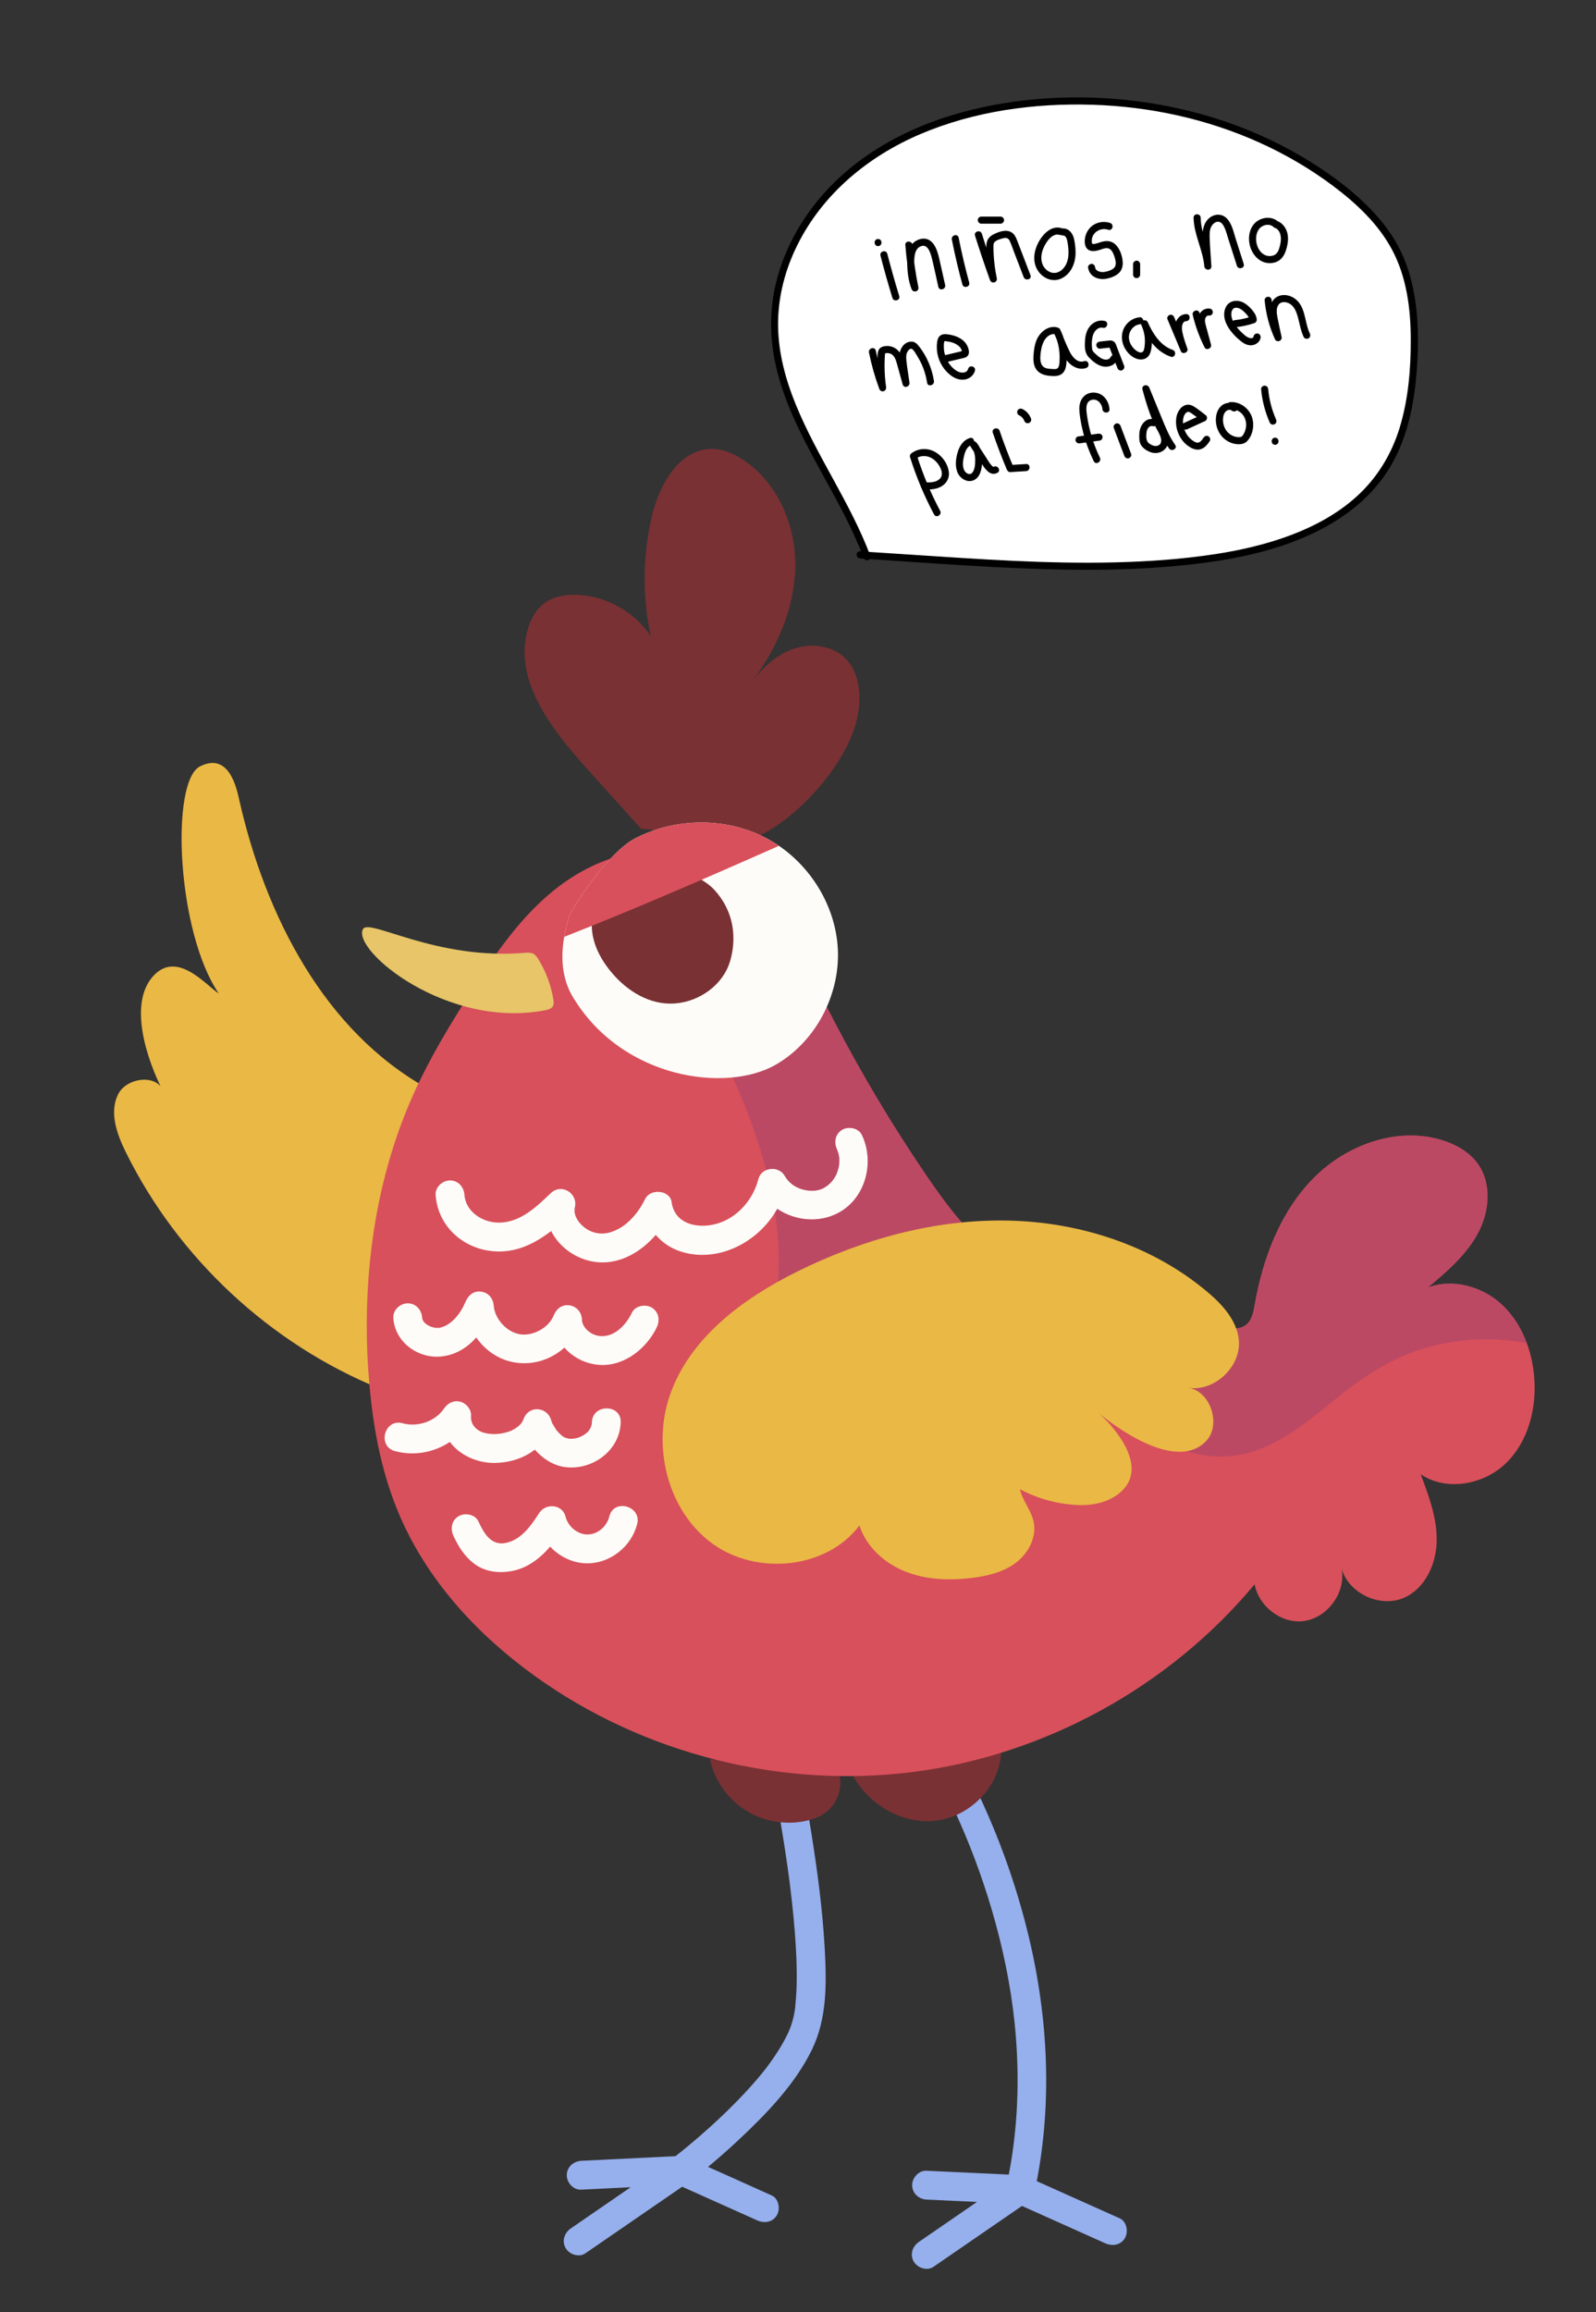 <svg xmlns="http://www.w3.org/2000/svg" viewBox="0 0 676.84 979.82"><rect x="0" y="0" width="676.84" height="979.82" fill="#333333" stroke="none"/><defs><style>      .cls-1 {        fill: #e7c568;      }      .cls-2 {        mix-blend-mode: multiply;        opacity: .6;      }      .cls-3 {        isolation: isolate;      }      .cls-4 {        fill: #7a3134;      }      .cls-5 {        fill: #eab845;      }      .cls-6 {        fill: #fff;      }      .cls-7 {        fill: #96afed;      }      .cls-8 {        fill: #d8505b;      }      .cls-9 {        fill: #aa446b;      }      .cls-10 {        fill: #fdfcf9;      }    </style></defs><g class="cls-3"><g id="Capa_1"><g><g><g><path class="cls-6" d="M367.67,235.98c-12.29-32.85-38.21-61.67-39.17-96.73-.73-26.42,13.81-51.84,34.58-68.19,20.77-16.35,47.08-24.44,73.37-27.19,46.25-4.85,94.76,6.62,131.55,35.06,9.53,7.37,18.38,15.99,23.94,26.68,7.18,13.8,8.33,29.95,7.71,45.5-.66,16.42-3.34,33.3-12.11,47.19-15.28,24.21-45.47,34.24-73.81,38.28-39.67,5.66-80,3.06-119.99.46-9.66-.63-19.32-1.26-28.98-1.89"></path><path d="M369.11,235.58c-8.44-22.44-22.64-42.08-31.67-64.23-4.39-10.75-7.43-22.13-7.47-33.8s2.95-23.13,8.08-33.51c10.79-21.83,30.07-37.76,52.24-47.2,22.83-9.73,48.3-13.22,72.98-12.45,24.29.75,48.57,6,70.75,15.99,11.1,5,21.69,11.18,31.43,18.49s19.03,16,24.86,26.89c6.17,11.52,7.91,24.79,7.97,37.69.06,12.76-1,25.83-4.79,38.07-3.44,11.11-9.5,21.04-18.14,28.87-8.03,7.28-17.74,12.54-27.84,16.35s-21.13,6.4-32.02,8.07c-14.06,2.16-28.31,3.15-42.52,3.51-28.96.72-57.89-1.39-86.77-3.27-7.16-.47-14.31-.93-21.47-1.4-1.93-.13-1.92,2.87,0,3,29.66,1.94,59.36,4.37,89.1,4.76,14.87.2,29.76-.17,44.58-1.54,12.36-1.14,24.73-2.86,36.75-6.05,21.21-5.63,42.38-16.26,54.15-35.56,6.75-11.06,9.77-23.91,11.09-36.68,1.35-13.03,1.52-26.56-1.15-39.44-1.33-6.44-3.5-12.73-6.67-18.49-3-5.44-6.87-10.38-11.17-14.84-8.62-8.95-18.98-16.38-29.67-22.65-21.44-12.58-45.54-20.27-70.16-23.35s-50.84-1.66-75.06,5.18c-24.02,6.78-46.54,19.59-61.83,39.67-7.11,9.34-12.54,20.08-15.42,31.49-2.92,11.56-2.94,23.52-.4,35.15,5.19,23.82,19.45,44.33,30.17,65.85,2.64,5.3,5.09,10.69,7.18,16.24.67,1.79,3.57,1.01,2.89-.8h0Z"></path></g><path d="M383.94,103.83c.48,6.27,1.36,12.5,2.63,18.65l2.89-.8c-1.3-3.35-1.69-6.92-1.74-10.49-.04-2.52.22-6.18,3.2-6.96s4.03,4.17,4.53,6.27c.89,3.67,1.66,7.38,2.48,11.06.42,1.88,3.31,1.09,2.89-.8-.77-3.47-1.53-6.94-2.33-10.4-.66-2.87-1.5-6.59-4.06-8.39-2.27-1.6-5.4-.75-7.26,1.08-2.13,2.09-2.49,5.3-2.45,8.14.05,3.81.46,7.71,1.85,11.29.69,1.78,3.29,1.12,2.89-.8-1.22-5.9-2.06-11.85-2.52-17.86-.15-1.91-3.15-1.93-3,0h0Z"></path><path d="M403.66,101.53c1.27,6.39,2.76,12.73,4.47,19.01.51,1.86,3.4,1.07,2.89-.8-1.71-6.28-3.2-12.62-4.47-19.01-.38-1.89-3.27-1.09-2.89.8h0Z"></path><path d="M413.49,99.86c1.99,6.31,4.1,12.58,6.34,18.81.65,1.81,3.3,1.11,2.89-.8-.73-3.46-1.19-6.97-1.35-10.5-.04-.92-.07-1.83-.06-2.75,0-.69-.04-1.46.46-2.01.78-.86,2.35-1.3,3.43-1.59,1.33-.36,2.37-.3,3,1.05.74,1.58,1.28,3.28,1.91,4.91,1.34,3.48,2.68,6.96,4.01,10.44.68,1.78,3.59,1.01,2.89-.8-1.26-3.29-2.52-6.58-3.79-9.87-.63-1.65-1.26-3.29-1.9-4.93-.53-1.35-1.14-2.68-2.46-3.42-2.35-1.31-5.43-.16-7.62.97-1.24.63-2.24,1.61-2.66,2.95-.47,1.52-.27,3.29-.2,4.86.16,3.86.66,7.71,1.46,11.5l2.89-.8c-2.23-6.23-4.35-12.5-6.34-18.81-.58-1.83-3.48-1.05-2.89.8h0Z"></path><path d="M450.15,96.68c-4.29-1.3-7.94,2.58-9.76,6.01-1.92,3.61-2.61,8.12-.39,11.76,2,3.28,5.97,5.23,9.7,3.74s5.88-5.32,6.32-9.27c.27-2.46.02-5.06-.49-7.48s-2.08-4.64-4.74-4.65c-1.93,0-1.93,3,0,3,1.46,0,1.77,1.97,1.96,3.06.28,1.66.44,3.36.36,5.04-.13,2.78-1.2,5.66-3.72,7.13-2.31,1.34-4.9.48-6.45-1.58-1.79-2.37-1.59-5.51-.5-8.14,1.02-2.46,3.68-6.73,6.91-5.75,1.85.56,2.64-2.33.8-2.89h0Z"></path><path d="M470.78,94.49c-3.06-1.04-6.69-.17-8.79,2.35-1.06,1.27-1.72,2.79-1.91,4.44-.18,1.51-.02,3.4,1.26,4.42,1.37,1.1,3.38.71,4.92.24,1.3-.39,2.94-1.24,4.25-.49,1.08.61,1.65,1.98,2.03,3.09.44,1.29.96,2.97.39,4.3-.65,1.53-3.3,2.25-4.78,2.43-1.32.16-3.51-.29-3.72-1.94-.11-.81-.61-1.49-1.5-1.5-.73,0-1.6.7-1.5,1.5.5,3.89,4.31,5.45,7.84,4.78,1.77-.33,3.78-1.09,5.13-2.3,1.26-1.13,1.8-2.82,1.74-4.49-.1-2.95-1.39-6.75-4-8.4-1.5-.95-3.3-.88-4.95-.42-.84.24-1.66.56-2.51.76-.34.08-.68.14-1.04.13-.48-.01-.51-.11-.58-.58-.6-3.93,3.4-6.64,6.92-5.44,1.83.62,2.62-2.27.8-2.89h0Z"></path><path d="M416.16,94.79h8.15c.78,0,1.54-.69,1.5-1.5s-.66-1.5-1.5-1.5h-8.15c-.78,0-1.54.69-1.5,1.5s.66,1.5,1.5,1.5h0Z"></path><path d="M373.4,108.35c1.55,6.01,3.24,11.98,5.06,17.91.56,1.84,3.46,1.06,2.89-.8-1.82-5.93-3.5-11.9-5.06-17.91-.48-1.87-3.38-1.08-2.89.8h0Z"></path><path d="M372.37,104.29c1.93,0,1.93-3,0-3s-1.93,3,0,3h0Z"></path><path d="M506.18,92.27c.13,7.15,3.94,13.51,4.55,20.56.16,1.9,3.12,1.94,3,0-.25-4.01-.59-8.02-.73-12.03-.06-1.64-.07-3.45.77-4.92.58-1.02,1.72-2.02,2.97-1.91s1.97,1.3,2.47,2.31c.73,1.49,1.13,3.17,1.63,4.74,1.24,3.87,2.47,7.74,3.71,11.61.59,1.83,3.48,1.05,2.89-.8-1.13-3.55-2.27-7.1-3.4-10.65-.89-2.79-1.53-6.1-3.52-8.36s-5.09-2.38-7.41-.63c-2.6,1.96-3.21,5.16-3.13,8.25.1,4.13.49,8.26.75,12.38h3c-.61-7.05-4.42-13.46-4.55-20.56-.04-1.93-3.04-1.93-3,0h0Z"></path><path d="M542.27,94.13c-2.61-2.55-6.83-2.29-9.56-.07-2.87,2.33-3.54,6.56-2.67,9.98.87,3.43,3.48,6.78,7.14,7.36,1.74.28,3.61.04,5.12-.93,1.72-1.1,2.61-2.89,3.18-4.8.68-2.25,1.06-4.72.43-7.02-.54-1.99-1.82-3.83-3.7-4.75-.73-.36-1.62-.2-2.05.54-.39.66-.19,1.69.54,2.05,2.62,1.28,2.82,4.48,2.25,7-.31,1.36-.67,3-1.71,4.02-.76.75-1.84,1.03-2.87,1.01-5.14-.11-7.22-7.74-4.46-11.41,1.44-1.92,4.51-2.56,6.24-.86,1.38,1.35,3.5-.77,2.12-2.12h0Z"></path><path d="M368.53,149.43c1.05,5.23,2.51,10.36,4.36,15.36.68,1.84,3.17,1.1,2.89-.8-.41-2.79-.62-5.6-.65-8.42-.01-1.36.01-2.71.08-4.07.02-.32.04-.64.06-.96.01-.15.16-.99.02-.86-.19.19.35,0,.44-.02.28-.04.57-.05.85-.02,2.57.24,3.26,2.57,3.85,4.69.79,2.85,1.58,5.7,2.37,8.55.53,1.91,3.16,1.06,2.89-.8-.43-3.01-.95-6.02-1.28-9.04-.14-1.27-.24-2.67.34-3.84.34-.68,1.28-1.81,2.09-1.26.87.6,1.59,2.06,2.14,2.94.71,1.12,1.34,2.3,1.89,3.5,1.14,2.49,1.88,5.15,2.31,7.85.3,1.9,3.19,1.09,2.89-.8-.55-3.45-1.65-6.78-3.26-9.89-.8-1.55-1.74-3.03-2.8-4.42-.91-1.2-1.9-2.41-3.55-2.36-3.37.09-5.1,3.57-5.16,6.53-.04,1.79.35,3.6.6,5.37.3,2.07.59,4.14.89,6.22l2.89-.8c-.98-3.53-1.73-7.23-3.01-10.67-1.05-2.82-3.51-4.89-6.63-4.78-1.36.05-2.91.44-3.47,1.81-.61,1.49-.41,3.61-.44,5.2-.07,3.73.21,7.44.75,11.13l2.89-.8c-1.86-5-3.31-10.13-4.36-15.36-.38-1.89-3.27-1.09-2.89.8h0Z"></path><path d="M400.97,153.55c2.21-.53,4.42-1.05,6.62-1.58.95-.23,2.06-.35,2.75-1.12.77-.85.63-2.13.33-3.15-1.2-4.05-5.46-5.69-9.29-6.06-.87-.09-1.77,0-2.51.49-.89.59-1.25,1.61-1.41,2.62-.28,1.82-.23,3.65.15,5.45.74,3.53,2.77,6.77,5.66,8.93,1.7,1.28,3.82,2.07,5.96,1.7,1.97-.34,3.68-1.76,4.22-3.69s-2.38-2.66-2.89-.8-2.77,1.82-4.18,1.18c-1.9-.87-3.43-2.57-4.45-4.35s-1.6-3.78-1.65-5.81c-.01-.52-.1-2.55.32-2.79.05-.03.76.07.93.09.62.07,1.24.19,1.85.35,1.97.51,4.83,2.09,4.51,4.56l.2-.76c.28-.11.28-.12-.03-.03l-.63.15-.95.23-2.05.49-4.26,1.01c-1.88.45-1.08,3.34.8,2.89h0Z"></path><path d="M447.74,138.6c-3.64-.45-6.78,2.29-8.13,5.46-.77,1.81-1.07,3.76-1.25,5.71-.14,1.64-.22,3.38.26,4.99,1.1,3.68,4.56,4.56,8,4.61,1.82.03,3.53-.29,4.6-1.9.93-1.41,1.04-3.31,1.13-4.95.24-4.49-.79-8.97-2.81-12.97-.37-.73-1.38-.92-2.05-.54-.78.44-.85,1.31-.54,2.05.85,1.99,1.69,3.98,2.54,5.97.72,1.7,1.39,3.46,2.41,5.01,1.86,2.84,5.21,5.06,8.7,3.92,1.83-.6,1.05-3.49-.8-2.89-2.86.93-5-1.74-6.14-3.99-1.56-3.07-2.77-6.36-4.12-9.53l-2.59,1.51c1.73,3.43,2.56,7.25,2.41,11.1-.04,1.08.07,3.57-1.17,4.1-.66.28-1.63.12-2.33.09s-1.43-.09-2.13-.28c-3.31-.91-2.62-5.41-2.17-8,.54-3.14,2.4-6.93,6.17-6.46.81.1,1.49-.76,1.5-1.5,0-.89-.7-1.4-1.5-1.5h0Z"></path><path d="M468.49,136.01c-2.18-.55-4.39.28-5.92,1.86-1.73,1.79-2.32,4.25-2.45,6.67s-.18,4.96,1.61,6.85c1.55,1.65,3.65,3.4,5.91,3.88s4.99-.32,6.03-2.55c.34-.73.21-1.62-.54-2.05-.65-.38-1.71-.2-2.05.54-.68,1.47-2.51,1.4-3.79.77-1-.5-1.85-1.23-2.68-1.98-.72-.65-1.38-1.24-1.48-2.25-.21-2.02-.18-4.49.65-6.38.64-1.46,2.22-2.89,3.92-2.47,1.87.47,2.67-2.42.8-2.89h0Z"></path><path d="M466.41,147.77l3.74-.41c.12-.01.25-.03.37-.04.08-.01.16-.02.24-.02.09,0,.11,0,.04-.02-.01.05-.32-.21-.4-.3l.06.12c-.06-.14-.07-.15-.01-.02.21.6.46,1.19.69,1.79.91,2.35,1.82,4.7,2.72,7.05.28.73,1.02,1.31,1.85,1.05.71-.23,1.35-1.06,1.05-1.85-1.02-2.65-2.05-5.3-3.07-7.95-.25-.66-.45-1.4-.88-1.97-.53-.69-1.34-.97-2.19-.9-1.4.12-2.8.31-4.19.46-.78.09-1.54.63-1.5,1.5.03.74.66,1.59,1.5,1.5h0Z"></path><path d="M483.36,134.45c-2.74.26-5.12,1.82-6.49,4.21-1.44,2.53-1.4,5.53-.23,8.15,1.11,2.48,3.44,4.9,6.19,5.44,1.42.28,2.9,0,3.95-1.05s1.35-2.55,1.55-3.93c.54-3.72-.06-7.42-1.64-10.82-.34-.74-1.4-.91-2.05-.54-.77.44-.87,1.32-.54,2.05,2.52,5.65,6.35,11.12,12.43,13.22,1.83.63,2.61-2.27.8-2.89-5.29-1.82-8.47-6.99-10.64-11.84l-2.59,1.51c1.23,2.66,1.69,5.66,1.33,8.57-.11.84-.22,2.58-1.26,2.81s-2.19-.58-2.9-1.22c-1.78-1.59-2.97-4.13-2.37-6.54.52-2.06,2.28-3.93,4.47-4.14.81-.08,1.5-.63,1.5-1.5,0-.75-.69-1.58-1.5-1.5h0Z"></path><path d="M495.1,135.27c1.88,4.55,3.79,9.08,5.71,13.61.66,1.55,3.33.44,2.74-1.16-.88-2.39-1.72-4.86-2.2-7.36-.27-1.42-.19-4.19,1.72-4.26s1.93-3.07,0-3c-3.21.11-5,3.25-4.86,6.2.08,1.58.51,3.13.94,4.65s.94,3.07,1.5,4.58l2.74-1.16c-1.83-4.29-3.63-8.59-5.41-12.9-.31-.75-1-1.28-1.85-1.05-.71.19-1.36,1.09-1.05,1.85h0Z"></path><path d="M505.82,133.46c1.12,4.76,2.82,9.36,5.01,13.73.77,1.54,3.18.46,2.74-1.16-.72-2.63-1.45-5.26-2.14-7.9-.27-1.01-.64-2.27-.25-3.31.19-.51.78-1.19,1.26-1.1.8.14,1.62-.22,1.85-1.05.2-.73-.25-1.7-1.05-1.85-1.5-.27-2.94.23-3.93,1.4-1.11,1.3-1.41,2.94-1.19,4.61s.74,3.27,1.18,4.89c.46,1.7.92,3.41,1.39,5.11l2.74-1.16c-2.08-4.14-3.65-8.51-4.71-13.01-.44-1.88-3.34-1.08-2.89.8h0Z"></path><path d="M523.79,138.69c2.76-.28,5.47-.84,8.1-1.73.83-.28,1.18-1,1.05-1.85-.24-1.57-1.15-2.91-2.2-4.07-.98-1.08-2.12-2.14-3.42-2.81-2.69-1.39-6.2-.9-7.54,2.08-2.48,5.55,2.85,11.58,6.96,14.65,1.32.99,2.93,1.61,4.59,1.28,1.53-.3,2.96-1.44,3.25-3.02.14-.8-.22-1.62-1.05-1.85-.73-.2-1.7.25-1.85,1.05-.32,1.77-2.7.54-3.52-.13-1.61-1.3-3.18-2.87-4.34-4.6-.99-1.49-1.87-3.37-1.6-5.21.1-.67.37-1.39.97-1.77.72-.45,1.7-.31,2.44.02,1.06.47,1.93,1.32,2.71,2.14.84.87,1.5,1.81,1.69,3.02l1.05-1.85c-2.37.8-4.81,1.37-7.3,1.62-.81.08-1.5.63-1.5,1.5,0,.75.69,1.58,1.5,1.5h0Z"></path><path d="M536.32,127.26c.52,5.77,2.01,11.35,4.43,16.61.31.67,1.25.89,1.87.61.71-.31,1.03-1.02.87-1.77-.59-2.74-1.24-5.48-1.75-8.23-.31-1.68-.62-3.92.49-5.38,1.17-1.55,3.44-1.22,4.89-.29,1.8,1.16,2.67,3.4,3.23,5.36.83,2.92,1.2,5.91,2.54,8.67.35.73,1.39.92,2.05.54.74-.44.89-1.32.54-2.05-2.42-4.98-1.6-12.04-7.05-15.23-2.2-1.29-5.23-1.55-7.37.02s-2.75,4.39-2.52,6.99c.32,3.5,1.32,6.98,2.05,10.41l2.74-1.16c-2.19-4.75-3.55-9.89-4.02-15.1-.07-.81-.64-1.5-1.5-1.5-.76,0-1.57.69-1.5,1.5h0Z"></path><path d="M385.96,193.8c2.63,8.36,6.03,16.46,10.15,24.2.91,1.7,3.5.19,2.59-1.51-4-7.51-7.29-15.36-9.85-23.48-.58-1.84-3.47-1.05-2.89.8h0Z"></path><path d="M388.56,194.29c1.54-1.19,3.8-1.26,5.57-.6s3.3,2.17,4.26,3.83,1.69,3.89.14,5.41c-1.68,1.64-4.31,1.54-6.49,1.51-1.93-.02-1.93,2.98,0,3,2.48.03,5.1-.03,7.28-1.36s3.35-3.49,3.08-5.96c-.48-4.4-4.19-8.74-8.57-9.63-2.65-.53-5.26.03-7.39,1.68-.64.5-.52,1.6,0,2.12.63.63,1.48.5,2.12,0h0Z"></path><path d="M411.25,185.62c-2.64.88-4.2,3.16-5.02,5.72-.87,2.71-1.3,6.13-.2,8.82s4.35,4.7,7.19,3.21c2.48-1.3,3.06-4.42,3.27-6.94.26-3.2-.25-6.62-2.56-9.02-1.16-1.21-3.3.37-2.36,1.82,1.67,2.56,3.34,5.11,5.01,7.67,1.39,2.12,3.47,4.97,6.36,3.5,1.72-.88.2-3.47-1.51-2.59-.32.17-1.12-.78-1.32-1.03-.71-.89-1.28-1.92-1.9-2.88-1.35-2.06-2.69-4.12-4.04-6.18l-2.36,1.82c1.36,1.41,1.74,3.4,1.75,5.3,0,1.69-.05,3.96-1.13,5.36s-2.82.45-3.49-.85c-.96-1.86-.53-4.44-.04-6.39.45-1.76,1.29-3.81,3.15-4.44s1.04-3.51-.8-2.89h0Z"></path><path d="M421.02,183.36c1.81,5.27,3.79,10.47,5.95,15.61.25.59.74,1.15,1.45,1.1,2.25-.14,4.5-.28,6.75-.42,1.92-.12,1.93-3.12,0-3-2.25.14-4.5.28-6.75.42l1.45,1.1c-2.16-5.13-4.14-10.34-5.95-15.61-.62-1.82-3.52-1.04-2.89.8h0Z"></path><path d="M432.1,175.94c.37.18.72.39,1.04.64l-.3-.23c.4.31.76.67,1.07,1.07l-.23-.3c.3.39.54.81.74,1.27l-.15-.36c.03.08.06.15.09.23.14.37.33.69.69.9.32.19.8.27,1.16.15s.71-.34.9-.69.29-.78.15-1.16c-.35-.95-.84-1.78-1.53-2.53-.58-.64-1.32-1.19-2.1-1.57-.37-.18-.75-.26-1.16-.15-.35.1-.73.36-.9.69-.18.35-.28.77-.15,1.16.11.35.34.73.69.9h0Z"></path><path d="M466.46,193.96c-2.76-5.69-4.63-11.8-5.51-18.06-.29-2.1-.78-5.46,1.76-6.36s4.63,1.48,4.81,3.85c.15,1.91,3.15,1.93,3,0-.26-3.44-2.54-6.68-6.19-7s-6.15,2.24-6.54,5.63c-.21,1.79.09,3.59.36,5.36.31,2.05.73,4.08,1.25,6.09,1.07,4.14,2.59,8.16,4.46,12,.84,1.74,3.43.22,2.59-1.51h0Z"></path><path d="M458,187.87l8.47-1.18c.78-.11,1.27-1.14,1.05-1.85-.28-.86-1.01-1.16-1.85-1.05-2.82.39-5.64.78-8.47,1.18-.78.11-1.27,1.14-1.05,1.85.28.86,1.01,1.16,1.85,1.05h0Z"></path><path d="M472.32,181.31c1.49,3.95,2.99,7.9,4.48,11.86.29.76,1.01,1.28,1.85,1.05.73-.2,1.34-1.08,1.05-1.85-1.49-3.95-2.99-7.9-4.48-11.86-.29-.76-1.01-1.28-1.85-1.05-.73.2-1.34,1.08-1.05,1.85h0Z"></path><path d="M489.57,177.72c-3.69-1-6.12,2.47-6.37,5.73-.12,1.54-.17,3.62.6,5,.82,1.47,2.48,2.56,4.03,3.14,3.3,1.24,7.09-.48,7.56-4.14s-2.27-6.89-3.64-10c-1.87-4.23-3.13-8.71-4.34-13.16l-2.89.8c1.82,4.45,3.65,8.9,5.47,13.35,1.64,4.01,3.25,8.07,5.79,11.61,1.11,1.56,3.72.06,2.59-1.51-2.48-3.47-4.07-7.42-5.68-11.35-1.76-4.3-3.52-8.6-5.29-12.9-.71-1.73-3.42-1.12-2.89.8.97,3.55,1.98,7.1,3.28,10.55.61,1.62,1.29,3.23,2.04,4.79s1.75,3,2.31,4.61c.44,1.26.59,3.02-.83,3.71s-3.12-.08-4.23-1.04-1.04-3.04-.86-4.47c.16-1.25,1-3.06,2.56-2.64,1.87.5,2.66-2.39.8-2.89h0Z"></path><path d="M503.52,181.89c2.54-1.16,5.07-2.32,7.61-3.49.83-.38,1.01-1.78.3-2.36-1.28-1.05-2.6-2.05-3.95-3-1.15-.8-2.33-1.62-3.79-1.53-2.7.16-4.43,2.95-4.81,5.38-.79,5,1.66,10.41,6.17,12.85,1.54.83,3.21,1.15,4.83.36,1.36-.66,2.31-1.94,3.15-3.15.46-.66.12-1.67-.54-2.05-.75-.44-1.59-.13-2.05.54-.55.79-1.31,1.98-2.34,2.14-.93.14-2.05-.66-2.74-1.21-1.78-1.4-2.97-3.44-3.45-5.64-.41-1.86-.4-4.66,1.28-5.94.82-.63,1.55,0,2.28.5,1.33.9,2.61,1.86,3.85,2.87l.3-2.36c-2.54,1.16-5.07,2.32-7.61,3.49-.74.34-.92,1.4-.54,2.05.44.76,1.31.88,2.05.54h0Z"></path><path d="M524.37,171.82c-1.53-1.26-3.49-1.42-5.27-.59-1.63.76-2.68,2.42-3.14,4.11-.95,3.53.15,7.65,2.78,10.19,1.29,1.24,2.95,2.17,4.71,2.53,1.87.38,4.12.35,5.5-1.16,2.46-2.68,3.17-7.08,1.88-10.44-1.4-3.65-5.1-6.29-9.06-6.05-1.92.12-1.93,3.12,0,3,2.22-.13,4.4.96,5.62,2.83,1.34,2.07,1.39,4.78.38,7-.23.5-.51,1.04-.86,1.46-.39.47-.85.55-1.45.57-1.21.02-2.39-.33-3.42-.96-2.13-1.28-3.34-3.71-3.39-6.16-.03-1.24.18-2.64,1.01-3.61.56-.66,1.82-1.24,2.61-.59.63.51,1.51.61,2.12,0,.53-.53.63-1.6,0-2.12h0Z"></path><path d="M534.82,164.92c.45,4.96,1.7,9.74,3.73,14.29.33.74,1.41.91,2.05.54.76-.45.87-1.31.54-2.05-1.79-4.03-2.92-8.38-3.32-12.77-.07-.81-.64-1.5-1.5-1.5-.75,0-1.57.69-1.5,1.5h0Z"></path><path d="M540.75,188.49c1.93,0,1.93-3,0-3s-1.93,3,0,3h0Z"></path><path d="M480.52,111.96v4.41c0,.78.69,1.54,1.5,1.5s1.5-.66,1.5-1.5v-4.41c0-.78-.69-1.54-1.5-1.5s-1.5.66-1.5,1.5h0Z"></path></g><g><g><path class="cls-10" d="M163.8,515.27c-4.18,11.83-7.18,24.04-7.1,36.49.02,3.27.06,6.54.14,9.81.37,15.57,1.52,31.28,5.52,46.38,1.96,7.38,4.61,14.59,8.17,21.35,7.75,14.7,15.27,29.28,24.73,43.18,6.28,9.23,13.53,18.58,23.88,22.76,10.77,4.36,23.03,2.34,34.18-.93,15.02-4.41,29.72-11.2,40.75-22.31,9.89-9.96,16.27-22.78,22.49-35.36,15.17-30.7,30.34-61.41,45.52-92.11,4.64-9.4,9.35-18.99,10.86-29.36,3.92-26.86-15.19-52.97-39.36-65.33-24.17-12.36-52.32-13.78-79.47-13.71-12.48.03-25.19.36-37.04,4.28-11.9,3.93-20.74,11.91-28.51,21.48-6.92,8.53-10.86,19.83-15.2,29.79-3.34,7.66-6.72,15.54-9.57,23.6Z"></path><path class="cls-7" d="M327.08,751.01c1.53,7.33,2.84,14.7,4.09,22.08,1.24,7.32,2.37,14.66,3.36,22.02-.13-.99,0,.05.03.21.08.62.16,1.23.24,1.85.11.83.21,1.66.31,2.49.27,2.19.53,4.39.77,6.59.45,4.08.85,8.16,1.17,12.25.6,7.63.98,15.31.79,22.96-.08,3.2-.35,6.36-.64,9.55-.14,1.53.15-.98.01-.03-.05.37-.11.73-.17,1.1-.11.66-.22,1.33-.36,1.99-.36,1.71-.86,3.38-1.45,5.02-.14.39-.83,2.1-.35.97-.35.83-.73,1.64-1.13,2.45-.83,1.69-1.73,3.33-2.7,4.94-1.87,3.12-4.44,6.8-6.34,9.25-4.45,5.72-10.37,12.07-15.94,17.52-5.36,5.24-10.96,10.25-16.73,15.04-1.82,1.51-3.66,3-5.52,4.46-.28.22-.55.43-.83.65-.96.75,1.44-1.1.39-.3-.18.13-.35.27-.53.4-1.78,1.34-3.03,2.93-3.03,5.28,0,1.97,1.12,4.43,3.03,5.28,11.85,5.31,23.7,10.62,35.56,15.93,3.01,1.35,6.57.87,8.36-2.19,1.53-2.61.83-7.01-2.19-8.36-11.69-5.24-23.35-10.53-35.06-15.71-2.83-1.25-5.33-1.13-7.79.56-2.21,1.52-4.42,3.04-6.63,4.56-7.06,4.85-14.11,9.7-21.17,14.55-4.85,3.33-9.69,6.66-14.54,10-2.72,1.87-3.95,5.37-2.19,8.36,1.57,2.69,5.63,4.07,8.36,2.19,12.67-8.71,25.35-17.43,38.02-26.14,1.81-1.25,3.62-2.49,5.44-3.74,2.26-1.55,3.56-4.15,2.81-6.9-.69-2.5-3.23-4.62-5.89-4.49-14.06.69-28.12,1.39-42.17,2.08-3.3.16-6.11,2.69-6.11,6.11,0,3.18,2.8,6.28,6.11,6.11,14.06-.69,28.12-1.39,42.17-2.08-1.03-3.8-2.06-7.59-3.09-11.39-12.67,8.71-25.35,17.43-38.02,26.14-1.81,1.25-3.62,2.49-5.44,3.74-2.72,1.87-3.95,5.37-2.19,8.36,1.57,2.69,5.63,4.07,8.36,2.19,12.67-8.71,25.35-17.43,38.02-26.14,1.81-1.25,3.62-2.49,5.44-3.74h-6.17c11.85,5.31,23.7,10.62,35.56,15.93,3.01,1.35,6.57.87,8.36-2.19,1.53-2.61.83-7.01-2.19-8.36-11.85-5.31-23.7-10.62-35.56-15.93v10.56c7.56-5.67,14.76-11.86,21.66-18.31,11.76-11.01,23.75-23.42,30.91-38.03,6.55-13.37,6.26-28.55,5.45-43.09-.92-16.57-3.14-33.08-5.76-49.45-1.52-9.49-3.16-18.97-5.12-28.38-.67-3.23-4.48-5.1-7.52-4.27-3.35.92-4.94,4.28-4.27,7.52h0Z"></path><path class="cls-7" d="M390.29,740.25c7.37,11.29,13.24,23.77,18.53,36.13.15.34.29.68.43,1.02-.1-.23-.42-1.02.04.09.29.71.58,1.41.87,2.11.59,1.45,1.18,2.91,1.75,4.37,1.28,3.27,2.5,6.56,3.67,9.87,2.47,7,4.7,14.1,6.65,21.26,4.36,15.96,7.36,32.14,8.62,48.5,1.61,20.97.48,42.1-4,62.67-.53,2.42.29,5.78,2.81,6.9,13.01,5.83,26.03,11.66,39.04,17.49,3.01,1.35,6.57.87,8.36-2.19,1.53-2.61.83-7.01-2.19-8.36-12.17-5.45-24.35-10.91-36.52-16.36-2.81-1.26-5.69-2.85-8.74-1.09-1.51.87-2.91,2-4.35,2.99-6.78,4.66-13.57,9.33-20.35,13.99-5.07,3.48-10.13,6.97-15.2,10.45-2.72,1.87-3.95,5.37-2.19,8.36,1.57,2.69,5.63,4.07,8.36,2.19,11.66-8.02,23.32-16.04,34.98-24.05,1.65-1.14,3.31-2.27,4.96-3.41,4.98-3.43,3.16-11.1-3.09-11.39-13.26-.62-26.53-1.24-39.79-1.86-3.3-.15-6.11,2.92-6.11,6.11,0,3.44,2.8,5.96,6.11,6.11,13.26.62,26.53,1.24,39.79,1.86-1.03-3.8-2.06-7.59-3.09-11.39-11.66,8.02-23.32,16.04-34.98,24.05-1.65,1.14-3.31,2.27-4.96,3.41-2.72,1.87-3.95,5.37-2.19,8.36,1.57,2.69,5.63,4.07,8.36,2.19,11.66-8.02,23.32-16.04,34.98-24.05,1.65-1.14,3.31-2.27,4.96-3.41h-6.17c13.01,5.83,26.03,11.66,39.04,17.49,3.01,1.35,6.57.87,8.36-2.19,1.53-2.61.83-7.01-2.19-8.36-13.01-5.83-26.03-11.66-39.04-17.49.94,2.3,1.87,4.6,2.81,6.9,7.97-36.57,6.12-74.51-2.81-110.72-6.18-25.06-15.6-49.51-27.78-72.27-2.26-4.22-4.58-8.45-7.2-12.46-1.8-2.76-5.41-3.92-8.36-2.19-2.75,1.61-4.01,5.59-2.19,8.36h0Z"></path><path class="cls-4" d="M424.58,741.73c-.1,14.77-12.83,28.03-27.48,29.83-14.65,1.81-29.68-7.18-36.08-20.49"></path><path class="cls-4" d="M355.87,751.5c1.61,5.9-.65,12.68-5.48,16.42-2.52,1.95-5.58,3.09-8.69,3.76-8.76,1.9-18.26.18-25.79-4.68-7.54-4.86-13.02-12.8-14.91-21.56"></path><path class="cls-5" d="M181.32,461.27c-43.83-24.31-68.75-73.26-79.83-122.14-.98-4.33-4.1-20.74-16.7-14.33-12.59,6.42-9.89,70.08,8.01,96.27-5.59-3.67-17.86-18.7-28-7.22-10.14,11.49-3.05,34.3,4.68,49.37-1.93-8.29-15.83-6.95-19.5.73-3.67,7.68-.36,16.77,3.41,24.4,22.21,44.95,61.31,81.29,107.76,100.16"></path><path class="cls-8" d="M156.27,581.65c1.42,20.75,5.01,41.56,13.23,60.66,11.84,27.52,32.9,50.38,57.2,67.88,46,33.14,104.8,47.99,161.01,40.68,55.76-7.25,108.38-36.25,144.35-79.46,1.72,9.13,10.94,16.56,20.31,15.63,10.33-1.02,18.53-11.98,16.59-22.18,3.17,10.68,16.76,16.79,26.86,12.08,8.79-4.1,13.34-14.38,13.46-24.08.12-9.7-3.37-19.04-6.81-28.11,10.95,7.46,26.93,4.45,36.37-4.84,9.44-9.3,12.93-23.43,11.77-36.63-.99-11.28-5.31-22.58-13.58-30.32-8.27-7.74-20.79-11.32-31.41-7.36,7.98-6.73,16.16-13.69,21.12-22.88,4.96-9.19,6.04-21.26-.13-29.69-3.54-4.84-9.04-7.96-14.77-9.77-19.09-6.04-40.73,1.77-54.81,16.02-14.08,14.25-21.48,33.92-24.94,53.65-.57,3.24-1.26,6.87-3.96,8.75-2.19,1.52-5.08,1.44-7.73,1.21-17.77-1.5-35.04-6.48-52.18-11.43-14.78-4.27-29.84-8.68-42.58-17.31-13.78-9.33-23.95-23.01-33.31-36.78-14.13-20.79-27.03-42.41-38.63-64.71-7.92-15.24-15.32-30.95-26.06-44.36-10.74-13.41-25.44-24.55-42.43-27.07-18.2-2.7-36.75,4.89-50.96,16.59-14.2,11.69-24.72,27.17-34.63,42.67-8.87,13.89-17.44,28.04-24.21,43.06-16.56,36.72-21.93,77.9-19.18,118.1ZM278.11,523.32c-6.07,6.99-14.51,12.15-23.87,11.64-8.7-.47-16.76-5.81-20.5-13.27-7.08,5.43-15.05,9.37-24.51,8.57-12.94-1.09-23.6-10.69-24.49-23.9-.22-3.3,2.97-6.11,6.11-6.11,3.49,0,5.89,2.81,6.11,6.11.47,6.92,7.46,11.87,14.8,11.77,8.98-.12,15.73-6.67,21.83-12.49,4.52-4.31,11.54.02,10.22,5.95-.19.86-.1.26-.13.77-.03.45-.02.9,0,1.35,0,.04,0,.06,0,.1.04.2.09.4.13.6.1.37.21.75.34,1.11.07.12.35.74.42.87.22.4.46.79.71,1.17.2.29.89,1.1,1.5,1.7,2.61,2.51,6,3.77,9.57,3.46,3.07-.26,6.89-2.1,9.49-4.35,3.43-2.96,5.8-6.31,7.82-10.36,2.18-4.39,10.46-3.77,11.17,1.46,1.34,9.84,12.25,11.73,20.78,8.6,7.83-2.87,13.92-10.18,15.99-18.33,1.3-5.12,8.56-5.95,11.17-1.46,1.69,2.91,4.23,4.79,7.34,5.72,3.1.93,6.59.88,9.16-.5,2.75-1.48,4.91-4.12,5.82-6.86.78-2.33.84-3,.83-5.24,0-.08-.02-.58-.03-.81-.05-.25-.18-1.05-.2-1.17-.26-1.1-.46-1.71-.73-2.28-1.42-2.98-.82-6.6,2.19-8.36,2.67-1.56,6.93-.8,8.36,2.19,5.52,11.54,1.64,26.89-10.07,33.08-8.25,4.36-18.34,3.3-25.81-1.75-4.8,8.48-12.76,15.13-22.16,18.03-7.25,2.23-15.34,2.04-22.2-1.36-2.7-1.34-5.16-3.3-7.19-5.64ZM254.65,578.45c-5.97-.28-11.53-3.05-15.29-7.35-5.47,4.89-12.82,7.46-20.55,6.37-7.03-1-12.95-5.08-16.83-10.66-3.88,4.35-8.84,7.5-15.07,8.07-9.89.9-19.57-6.34-20.11-16.44-.18-3.3,2.94-6.11,6.11-6.11,3.46,0,5.93,2.8,6.11,6.11,0,.1,0,.15.01.22.22.63.24.77.07.42-.16-.27.36.67.66,1.15.04,0,.43.41.67.65.07.02.89.66.94.69.04.02,1.09.53,1.07.56.63.23,1.28.41,1.93.54.05,0,.07.01.11.02.38.03.76.05,1.14.04.36,0,.46.02.48.04.08-.02.19-.05.43-.1,5.06-1.08,8.87-6.19,10.85-10.9,1.18-2.81,3.44-4.87,6.71-4.38,3.13.47,5.07,2.89,5.3,6,.41,5.47,5.42,11.1,11.04,12.05,5.47.92,12.25-2.68,14.34-7.87,1.13-2.82,3.48-4.86,6.71-4.38,3.06.46,5.18,2.89,5.3,6,.04,1.02.18,1.65.87,2.81.45.76,1.19,1.64,2.23,2.43,1.67,1.26,3.8,1.95,6.17,1.79,5.18-.36,9.55-4.92,11.93-9.91,1.42-2.98,5.69-3.76,8.36-2.19,3.05,1.78,3.62,5.37,2.19,8.36-4.24,8.9-13.62,16.45-23.9,15.97ZM194.51,642.54c2.64-1.55,6.97-.82,8.36,2.19,2.47,5.33,5.54,10.53,11.89,9.09,6.46-1.46,10.53-7.37,13.89-12.61,2.75-4.29,9.82-3.82,11.17,1.46,1.11,4.33,5.08,7.62,9.34,7.62,4.26,0,8.18-3.34,9.27-7.7,1.91-7.63,13.7-4.4,11.79,3.25-2.36,9.43-11.27,16.65-21.06,16.68-6.07.02-11.79-2.75-15.85-7.09-4.45,5.16-9.89,9.35-16.88,10.47-5.09.82-10.54.17-14.84-2.87-4.32-3.06-7.08-7.4-9.28-12.13-1.39-2.99-.84-6.59,2.19-8.36ZM170.7,603.15c6.26,1.73,13.84-.63,17.66-6.3,1.52-2.27,4.17-3.56,6.9-2.81,2.47.68,4.67,3.24,4.49,5.89-.15,2.26.56,4.34,2.86,6.02,1.88,1.38,4.9,1.85,7.43,1.79,2.55-.06,5.58-.78,7.43-1.77,2.18-1.17,3.87-2.63,4.49-4.42,2.31-6.68,11.37-5.25,12.01,1.63-.24-2.63.04-.85.06-.39.02.06.05.13.07.19.02.05.03.07.06.12.58.88,1.04,1.82,1.62,2.7.13.12.9,1.1,1.02,1.23.15.16,1.78,1.63.98,1.01,1.52,1.18,1.7,1.24,3.21,1.6.11.02.19.04.24.05.34.02.69.04,1.03.04.39,0,.77-.02,1.15-.06.11-.02.27-.05.53-.1,1.87-.41,2.39-.69,3.78-1.53.9-.54,1.79-1.4,2.26-2.12.75-1.14,1-2.1,1.03-3.16.24-7.85,12.46-7.88,12.22,0-.36,12.04-12.14,20.55-23.75,18.95-4.71-.65-9.31-3.5-12.66-7.37-4.87,3.81-11.32,5.7-17.63,5.63-7.06-.08-14.32-3.37-18.4-8.9-6.74,4.48-15.22,6.1-23.35,3.87-7.58-2.09-4.36-13.88,3.25-11.79Z"></path><g class="cls-2"><path class="cls-9" d="M637.05,552.96c-8.27-7.74-20.79-11.31-31.41-7.36,7.98-6.73,16.16-13.69,21.12-22.88,4.96-9.19,6.04-21.26-.13-29.69-3.54-4.84-9.04-7.96-14.77-9.77-19.09-6.04-40.73,1.77-54.81,16.02-14.08,14.25-21.48,33.92-24.94,53.65-.57,3.24-1.26,6.87-3.96,8.75-2.19,1.52-5.08,1.44-7.73,1.21-17.77-1.5-35.04-6.48-52.18-11.43-14.78-4.27-29.84-8.68-42.58-17.31-13.78-9.33-23.95-23.01-33.31-36.78-14.13-20.79-27.03-42.41-38.62-64.71-7.92-15.24-15.32-30.95-26.06-44.36-1.57-1.97-3.24-3.87-4.98-5.72-16.72,7.18-33.52,14.15-50.54,20.65,7.34,6.24,13.98,13.34,19.91,21.15,7.81,10.31,13.9,21.58,19.19,33.36,5.54,12.33,10.23,25.07,13.64,38.16,2.69-1.19,6.24-.5,7.9,2.36,1.69,2.91,4.23,4.79,7.34,5.72,3.1.93,6.59.88,9.16-.5,2.75-1.48,4.91-4.12,5.82-6.86.78-2.33.84-3,.83-5.24,0-.08-.02-.58-.03-.81-.05-.25-.18-1.05-.2-1.17-.26-1.1-.46-1.71-.73-2.28-1.42-2.98-.82-6.6,2.19-8.36,2.67-1.56,6.93-.8,8.36,2.19,5.52,11.54,1.64,26.89-10.07,33.08-8.25,4.36-18.34,3.3-25.81-1.75-.31.55-.67,1.07-1.01,1.6,1.16,7.65,1.76,15.37,1.54,23.12-.26,9.13-.37,18.39.81,27.47,1.79,13.84,7.39,25.54,20.74,30.25,8.92,3.15,18.57,3.52,27.94,3.23,14.11-.44,28.09-2.87,42.23-3.16,13.71-.28,27.43,1.11,40.66,4.78,13.87,3.85,26.47,10.8,40.08,15.27,12.62,4.15,25.09,2.93,36.97-3.04,11.28-5.67,20.7-14.17,30.58-21.87,10.71-8.35,21.82-15.17,34.99-18.86,12.2-3.42,24.93-4.36,37.48-2.62,1.63.23,3.25.5,4.86.82-2.26-6.17-5.68-11.85-10.47-16.33Z"></path></g><path class="cls-5" d="M465.64,598.6c4.82,4.03,21.01,20.9,11.1,32.21-4.69,5.35-12.17,7.26-19.28,7.01-8.67-.3-17.26-2.61-24.9-6.71,1.05,4.83,4.65,8.79,5.75,13.61,1.49,6.55-2.12,13.49-7.48,17.54-5.36,4.05-12.17,5.67-18.84,6.47-9.42,1.13-19.23.77-28.05-2.73-8.82-3.5-16.56-10.47-19.47-19.51-14,18.54-43.66,21.33-62.42,7.62-18.76-13.71-25.55-40.58-18.05-62.57,8.34-24.45,30.95-41.2,54.1-52.67,27.58-13.66,58.09-22.15,88.85-21.62,30.77.53,61.78,10.51,85.27,30.4,6.23,5.27,12.23,11.85,13.12,19.97,1.25,11.38-10.2,22.29-21.51,20.51,9.47,1.19,14.25,15.65,7.67,22.56-14.38,15.09-45.86-12.1-45.86-12.1Z"></path><path class="cls-1" d="M153.92,393.76c-4.74,8.98,35.85,42.72,77.77,34.27,1.09-.22,2.25-.68,2.8-1.65.46-.81.35-1.8.2-2.72-.97-6.01-3.12-11.84-6.3-17.03-.6-.97-1.27-1.97-2.3-2.48-1.05-.52-2.29-.46-3.46-.36-37.89,3.21-66.17-14.84-68.7-10.04Z"></path></g><path class="cls-4" d="M271.87,351.21c-7.77-8.62-15.53-17.25-23.3-25.87-14.68-16.3-30.45-36.62-24.97-57.86,1.19-4.62,3.51-9.13,7.37-11.94,3.99-2.9,9.17-3.68,14.1-3.44,12.26.6,24.08,7.28,30.92,17.48-3.72-17.02-3.46-34.9.73-51.81,3.24-13.07,11.81-27.66,25.27-27.52,4.84.05,9.46,2.12,13.48,4.82,14.55,9.78,22.16,27.94,21.79,45.47-.36,17.53-7.88,34.33-18.37,48.37,4.67-6.22,10.72-11.71,18.12-14.1,7.4-2.39,16.27-1.16,21.7,4.4,5.87,6.01,6.56,15.43,5.1,23.7-3.55,20.1-26.59,45.96-45.78,52.91l-46.18-4.62Z"></path><path class="cls-10" d="M242.92,422.47c-6.36-10.61-4.9-23.29-1.51-34.19.93-3,16.22-26.96,28.04-33.05,10.07-5.18,21.62-7.37,32.89-6.48,8.04.64,15.94,2.86,23.05,6.68,17.09,9.18,29.01,27.54,29.93,46.92.92,19.38-9.42,39.01-26.18,48.76-21.02,12.23-65.35,6.18-86.22-28.65Z"></path><path class="cls-4" d="M260.5,373.48c14.29-10.88,35.17-4.42,42.55,3.74,11.7,12.94,7.54,27.81,5.97,31.85-3.79,9.76-14.22,16.25-24.69,16.25-10.47,0-19.88-6.49-26.26-14.79-12.35-16.07-6.66-30.12,2.43-37.04Z"></path><path class="cls-8" d="M325.39,355.43c-7.11-3.82-15.01-6.04-23.05-6.68-11.27-.9-22.83,1.29-32.89,6.48-11.82,6.08-27.1,30.05-28.04,33.05-.88,2.82-1.62,5.76-2.14,8.75,30.91-12.16,60.93-25.24,91.07-38.57-1.6-1.09-3.25-2.1-4.96-3.02Z"></path></g></g></g></g></svg>